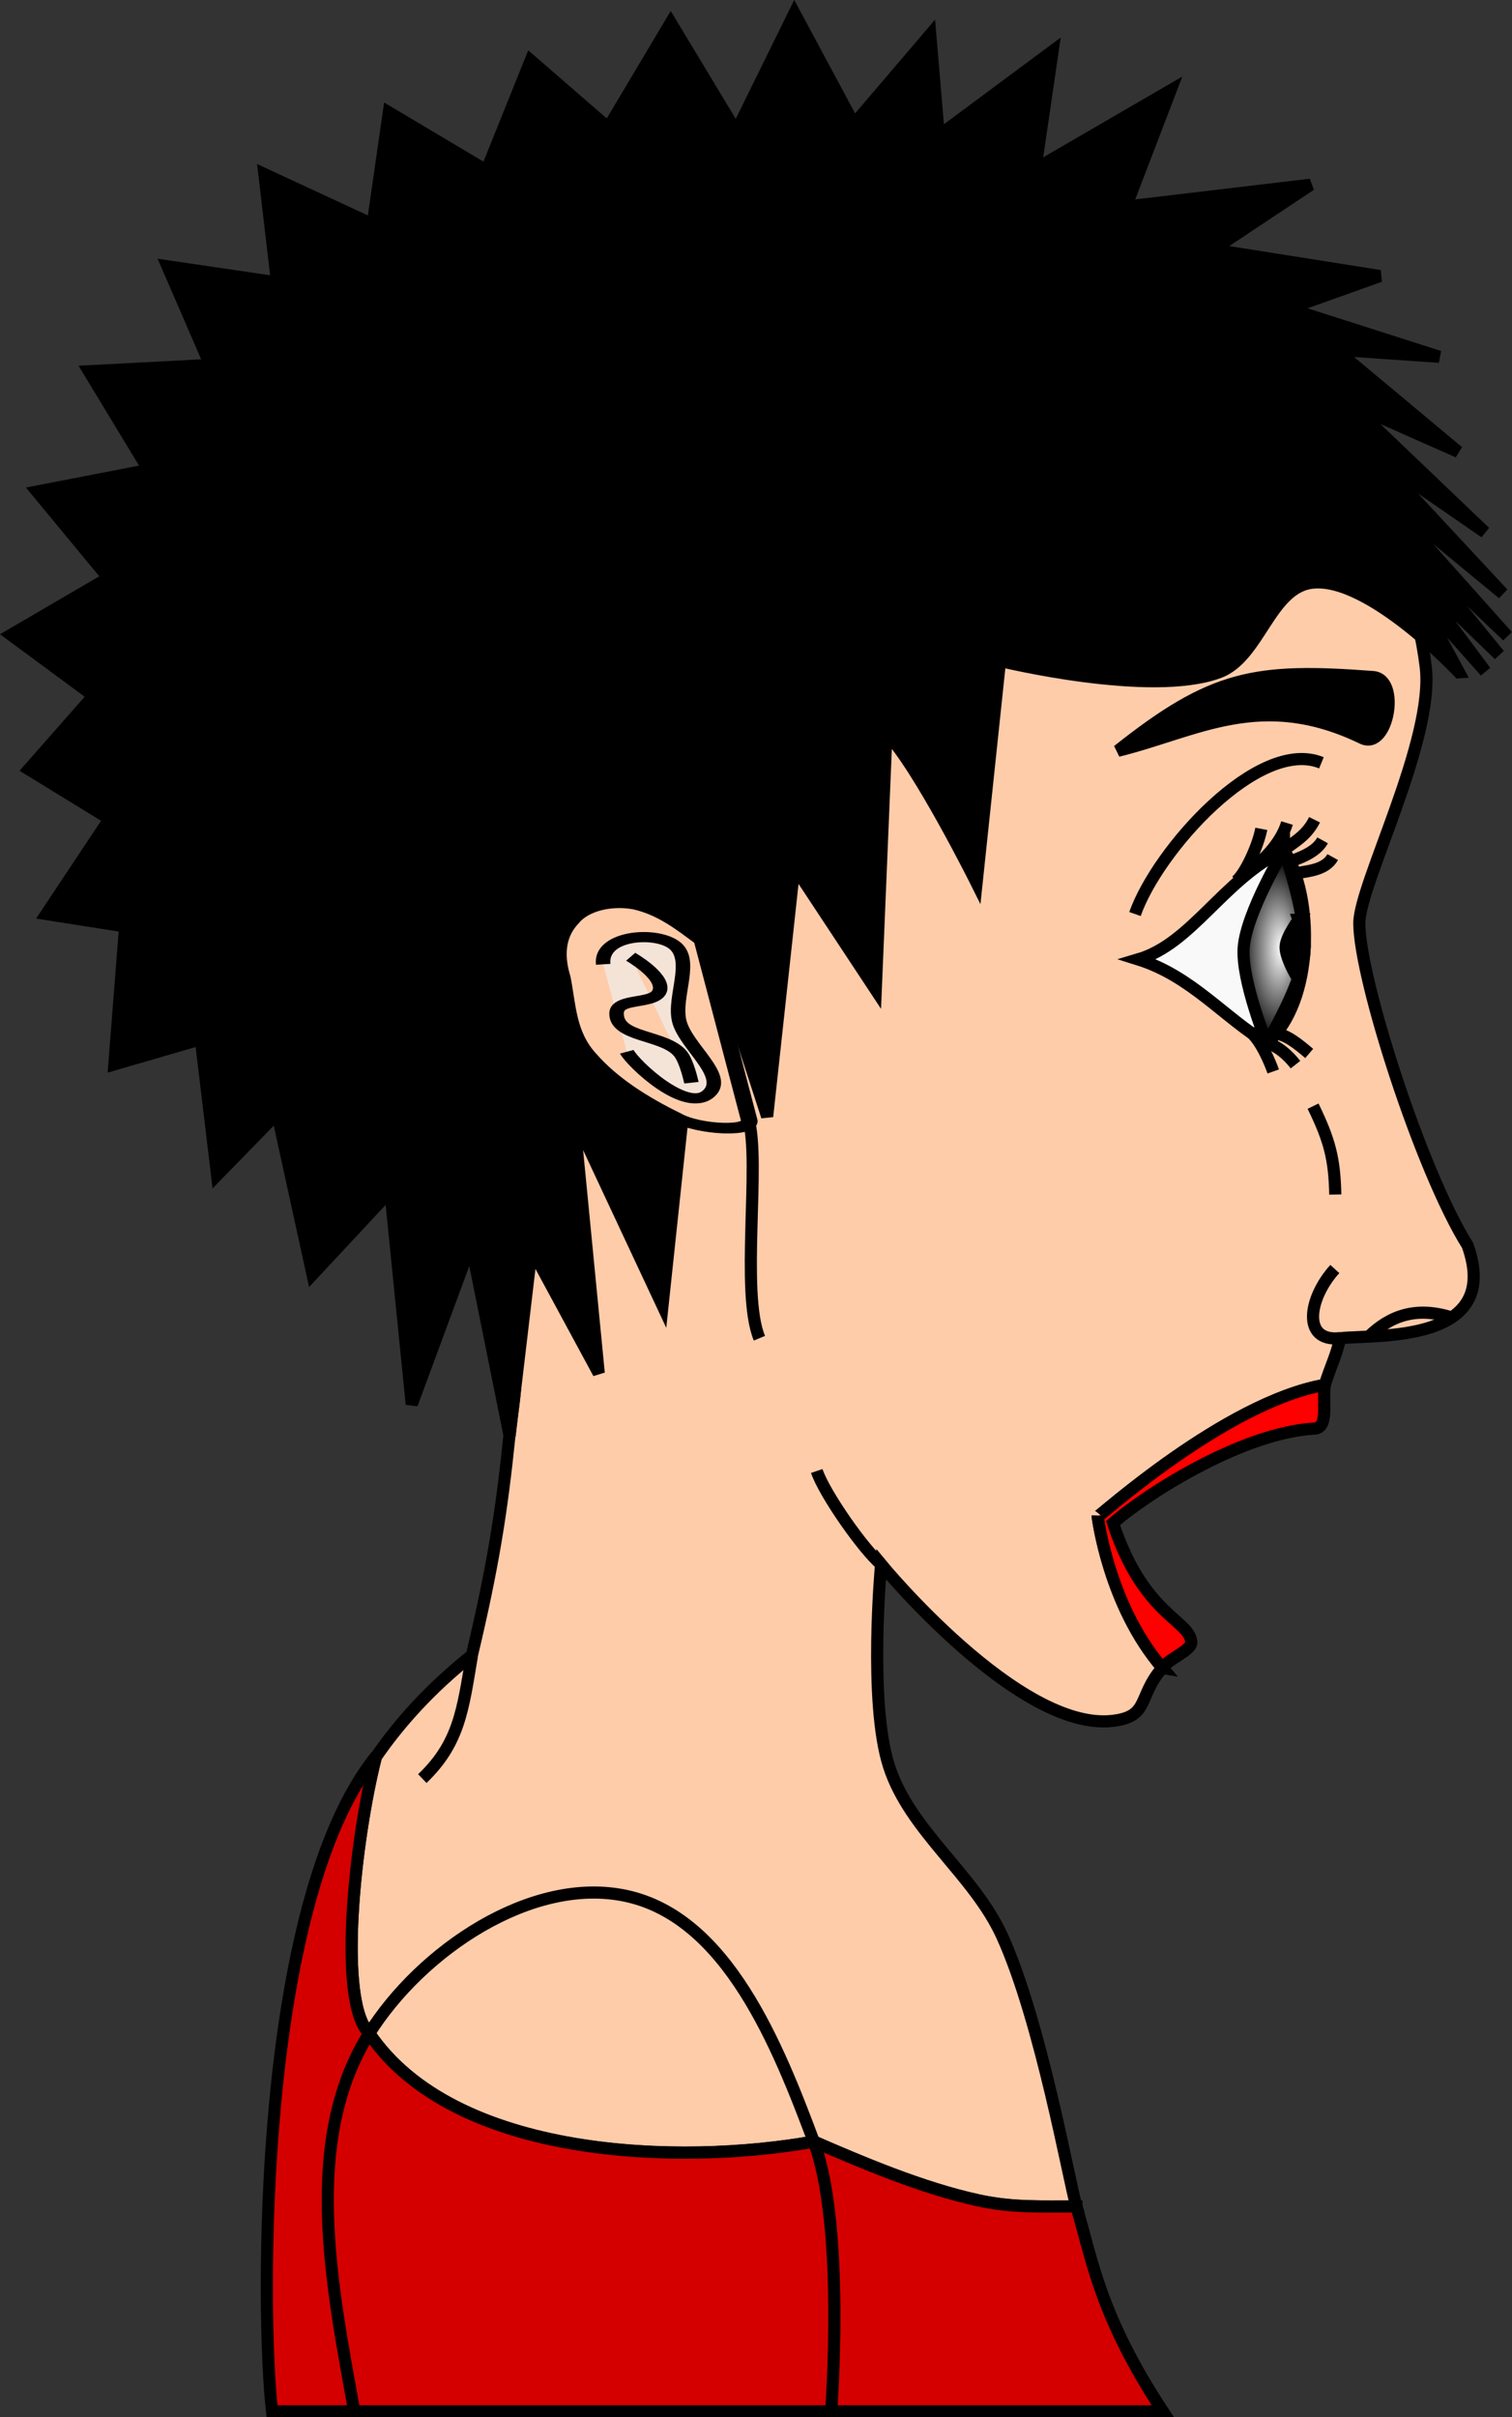 <?xml version="1.0" encoding="UTF-8" standalone="no"?>
<!-- Created with Inkscape (http://www.inkscape.org/) -->
<svg
    xmlns:inkscape="http://www.inkscape.org/namespaces/inkscape"
    xmlns:rdf="http://www.w3.org/1999/02/22-rdf-syntax-ns#"
    xmlns="http://www.w3.org/2000/svg"
    xmlns:sodipodi="http://sodipodi.sourceforge.net/DTD/sodipodi-0.dtd"
    xmlns:ns1="http://sozi.baierouge.fr"
    xmlns:cc="http://creativecommons.org/ns#"
    xmlns:xlink="http://www.w3.org/1999/xlink"
    xmlns:dc="http://purl.org/dc/elements/1.1/"
    id="svg5074"
    sodipodi:docname="tdidkiR2ov+XdQ.svg"
    viewBox="0 0 124.59 199.16"
    version="1.1"
    inkscape:version="0.48.4 r9939"
  >
  <rect x="0" y="0" width="124.59" height="199.16" fill="#333333" stroke="none"/>
  <title
      id="title5492"
    >Gesicht, face</title
  >
  <defs
      id="defs5076"
    >
    <radialGradient
        id="radialGradient5516"
        fx="1102.1"
        fy="97.498"
        gradientUnits="userSpaceOnUse"
        cy="97.522"
        cx="1101.5"
        gradientTransform="matrix(1 0 0 2.549 -997.32 682.82)"
        r="3.018"
        inkscape:collect="always"
      >
      <stop
          id="stop4981-2"
          style="stop-color:#ffffff"
          offset="0"
      />
      <stop
          id="stop4983-6"
          style="stop-color:#000000"
          offset="1"
      />
    </radialGradient
    >
  </defs
  >
  <sodipodi:namedview
      id="base"
      fit-margin-left="0"
      inkscape:zoom="3.921544"
      borderopacity="1.0"
      inkscape:current-layer="layer1"
      inkscape:cx="62.296875"
      inkscape:cy="99.578125"
      inkscape:snap-grids="false"
      inkscape:window-width="1280"
      inkscape:window-maximized="1"
      inkscape:snap-bbox="false"
      showgrid="false"
      fit-margin-right="0"
      inkscape:snap-nodes="false"
      inkscape:snap-global="true"
      inkscape:bbox-nodes="false"
      bordercolor="#666666"
      inkscape:window-x="0"
      inkscape:window-y="0"
      fit-margin-bottom="0"
      inkscape:snap-page="true"
      inkscape:pageopacity="0.0"
      inkscape:pageshadow="2"
      pagecolor="#ffffff"
      inkscape:bbox-paths="false"
      inkscape:snap-to-guides="false"
      inkscape:document-units="px"
      inkscape:window-height="1004"
      fit-margin-top="0"
  />
  <g
      id="layer1"
      inkscape:label="Ebene 1"
      inkscape:groupmode="layer"
      transform="translate(.828 -853.2)"
    >
    <path
        id="path4907"
        sodipodi:nodetypes="sscsscccccsccccscccccscsss"
        style="enable-background:new;stroke:#000000;fill:#ffccaa"
        inkscape:connector-curvature="0"
        d="m63.368 866.27c-13.904-0.165-28.744 4.35-39.312 13.188-7.633 6.382-12.257 16.668-13.781 26.5-1.497 9.656 0.572 20.18 5.031 28.875 5.377 10.484 20.368 14.281 24.75 25.219 2.369 5.913 1.485 7.627 1.094 11.438-0.654 6.374-1.383 10.9-3.094 18.094-3.437 2.738-5.971 5.565-7.906 8.375-1.746 6.865-3.183 20.113-0.563 22.75 6.995 10.392 25.648 10.911 36.656 8.938 3.866 1.682 8.907 3.834 13.562 4.844 2.85 0.619 5.231 0.491 8.062 0.5-0.6-2.023-2.932-15.277-6.125-22.281-2.322-5.093-7.586-8.644-9.312-13.969-1.714-5.287-0.656-16.656-0.656-16.656s11.323 13.783 19.062 12.906c3.109-0.352 2.042-2 4.125-4.375-4.449-5.159-5.344-12.469-5.344-12.469-0.031 0.169 10.477-9.399 18.719-10.844 0.458-1.49 1.017-2.544 1.25-3.844 3.161-0.313 13.371 0.432 10.523-7.634-3.856-6.151-8.929-22.041-8.929-26.563 0-3.183 6.217-15.095 5.469-21.146-1.197-9.677-6.907-19.066-14.094-25.656-9.78-8.968-23.159-15.332-36.406-16.094-0.917-0.053-1.854-0.083-2.781-0.094z"
    />
    <path
        id="path4909"
        style="enable-background:new;stroke:#000000;fill:none"
        inkscape:connector-curvature="0"
        d="m109.57 963.46c-3.161 0.313-2.575-3.317-0.407-5.702"
    />
    <path
        id="path4911"
        sodipodi:nodetypes="cc"
        style="enable-background:new;stroke:#000000;fill:none"
        inkscape:connector-curvature="0"
        d="m111.97 963.31c1.694-1.639 3.809-2.513 6.819-1.56"
    />
    <path
        id="path4977"
        sodipodi:nodetypes="cccc"
        style="enable-background:new;stroke:#000000;fill:#f9f9f9"
        inkscape:connector-curvature="0"
        d="m104.96 923.24c-5.022 2.459-7.574 7.703-12 9.008 4.378 1.369 7.115 4.823 10.594 6.898 3.98-3.472 3.876-12.158 1.406-15.906z"
    />
    <path
        id="path4078"
        sodipodi:nodetypes="cacac"
        style="enable-background:new;stroke:#000000;fill:url(#radialGradient5516)"
        inkscape:connector-curvature="0"
        d="m104.97 923.25s1.973 5.652 1.678 8.537c-0.27 2.645-3.088 7.354-3.088 7.354s-2.115-5.185-1.906-7.88c0.224-2.882 3.316-8.012 3.316-8.012z"
    />
    <path
        id="path4890"
        style="enable-background:new;stroke:#000000;fill:#ffccaa"
        inkscape:connector-curvature="0"
        d="m60.848 945.44c1.011 3.457-0.667 14.248 0.9 18.021"
    />
    <path
        id="path4888"
        style="enable-background:new;stroke:#000000;fill:#ffccaa"
        inkscape:connector-curvature="0"
        d="m66.473 974.4c0.638 1.905 3.898 6.526 5.285 7.665"
    />
    <path
        id="path4080"
        sodipodi:nodetypes="cssc"
        style="enable-background:new;stroke:#000000;fill:#000000"
        inkscape:connector-curvature="0"
        d="m91.285 915.06c7.817-6.208 11.313-6.807 21.017-6.076 2.308 0.174 1.231 6.048-0.878 5.031-8.356-4.03-13.602-0.569-20.139 1.045z"
    />
    <path
        id="path4088"
        d="m119.39 908.59-3.463-6.408 5.644 6.343-6.572-8.815 7.702 7.44-8.197-10.026 8.877 8.485-10.885-12.181 10.515 8.678-10.483-11.265 9.004 6.215-11.04-10.546 8.834 3.915-10.079-8.413 8.523 0.584-12.413-3.968 7.517-2.684-13.754-2.176 8.042-5.346-15.209 1.802 3.669-9.572-11.133 6.462 1.418-9.703-9.379 6.963-0.701-8.32-6.288 7.369-4.902-9.135-4.794 9.745-5.401-8.956-5.15 8.65-6.389-5.544-3.646 9.063-8.044-4.788-1.329 9.227-8.927-4.141 1.046 8.926-9.029-1.329 3.52 8.127-9.989 0.521 4.922 8.128-9.195 1.785 5.882 7.116-8.033 4.688 6.804 5.02-5.336 6.064 6.654 4.081-5.208 7.838 6.489 1.022-0.888 11.364 7.123-2.07 1.342 11.194 4.959-5.085 2.906 13.271 6.411-6.876 1.764 17.571 4.883-13.21 3.181 15.804 1.818-15.37 5.526 10.218-2.068-21.229 7.324 15.652 3.371-31.744 5.25 16.169 2.24-20.596 6.71 10.162 0.879-21.155c2.664 2.767 7.43 12.338 7.43 12.338l1.93-18.286s12.398 3.035 18.042 0.936c3.335-1.24 4.172-7.002 7.709-7.383 4.687-0.504 12.061 7.384 12.061 7.384z"
        sodipodi:nodetypes="ccccccccccccccccccccccccccccccccccccccccccccccccccccccccccccccccccccaac"
        style="enable-background:new;stroke:#000000;fill:#000000"
        inkscape:connector-curvature="0"
    />
    <g
        id="g4082"
        style="stroke-width:.837;enable-background:new"
        transform="matrix(1.35 .322 -.459 .947 -535.41 630.18)"
      >
      <path
          id="path4084"
          sodipodi:nodetypes="cccccccc"
          style="enable-background:new;stroke:#000000;stroke-width:.837;fill:#f4e3d7"
          inkscape:connector-curvature="0"
          d="m490.14 150.7c-1.42-0.74-2.908-1.61-4.558-1.577-1.371 0.085-2.729 1.032-2.997 2.431-0.43 1.59 0.182 3.224 0.996 4.581 1.008 1.981 1.745 4.235 3.551 5.665 1.847 1.542 4.093 2.515 6.389 3.174 1.486 0.553 4.556-0.282 3.931-1.196-2.438-4.359-4.875-8.718-7.312-13.077z"
      />
      <path
          id="path4086"
          d="m486.6 153.29s2.229 0.831 2.476 2.004c0.277 1.32-2.162 1.349-1.756 2.646 0.621 1.986 3.185 0.754 4.577 1.987 0.569 0.504 1.367 2.056 1.367 2.056m-7.965-7.593c-0.956-2.168 1.864-3.567 3.325-2.846 1.528 0.754 1.352 4.015 2.329 5.84 1.003 1.872 4.13 3.362 3.552 5.102-0.68 2.045-4.909-0.885-5.598-1.714m1.107-10.068c-1.42-0.74-2.908-1.61-4.558-1.577-1.371 0.085-2.729 1.032-2.997 2.431-0.43 1.59 0.182 3.224 0.996 4.581 1.008 1.981 1.745 4.235 3.551 5.665 1.847 1.542 4.093 2.515 6.389 3.174 1.486 0.553 4.556-0.282 3.931-1.196-2.438-4.359-4.875-8.718-7.312-13.077z"
          sodipodi:nodetypes="caaaccaaaccccccccc"
          style="enable-background:new;stroke:#000000;stroke-width:.837;fill:#ffccaa"
          inkscape:connector-curvature="0"
      />
    </g
    >
    <path
        id="path4921"
        sodipodi:nodetypes="cc"
        style="enable-background:new;stroke:#000000;stroke-width:1px;fill:none"
        inkscape:connector-curvature="0"
        d="m107.37 944.34c1.368 2.808 1.768 4.346 1.83 7.281"
    />
    <path
        id="path4923"
        sodipodi:nodetypes="cc"
        style="enable-background:new;stroke:#000000;stroke-width:1px;fill:none"
        inkscape:connector-curvature="0"
        d="m92.695 928.51c1.844-5.255 10.188-14.583 15.363-12.459"
    />
    <path
        id="path4925"
        sodipodi:nodetypes="cc"
        style="enable-background:new;stroke:#000000;stroke-width:1px;fill:none"
        inkscape:connector-curvature="0"
        d="m104.96 923.24c0.768-0.628 1.855-1.133 2.532-2.497"
    />
    <path
        id="path4927"
        d="m105.49 924.19c0.795-0.324 2.103-0.735 2.667-1.75"
        sodipodi:nodetypes="cc"
        style="enable-background:new;stroke:#000000;stroke-width:1px;fill:none"
        inkscape:connector-curvature="0"
    />
    <path
        id="path4929"
        sodipodi:nodetypes="cc"
        style="enable-background:new;stroke:#000000;stroke-width:1px;fill:none"
        inkscape:connector-curvature="0"
        d="m105.88 925.16c1.073-0.19 2.514-0.267 3.108-1.343"
    />
    <path
        id="path4931"
        d="m102.19 938.2c0.891 0.759 1.612 2.476 1.897 3.281"
        sodipodi:nodetypes="cc"
        style="enable-background:new;stroke:#000000;stroke-width:1px;fill:none"
        inkscape:connector-curvature="0"
    />
    <path
        id="path4933"
        sodipodi:nodetypes="cc"
        style="enable-background:new;stroke:#000000;stroke-width:1px;fill:none"
        inkscape:connector-curvature="0"
        d="m104.3 938.38c0.836 0.015 1.935 0.921 2.751 1.618"
    />
    <path
        id="path4935"
        sodipodi:nodetypes="cc"
        style="enable-background:new;stroke:#000000;stroke-width:1px;fill:none"
        inkscape:connector-curvature="0"
        d="m102.34 924.81c0.768-0.628 2.35-2.027 2.884-3.796"
    />
    <path
        id="path4937"
        d="m101.03 925.81c0.768-0.628 1.812-2.94 2.075-4.317"
        sodipodi:nodetypes="cc"
        style="enable-background:new;stroke:#000000;stroke-width:1px;fill:none"
        inkscape:connector-curvature="0"
    />
    <path
        id="path4939"
        d="m103.56 939.14c0.886 0.24 1.718 0.959 2.363 1.779"
        sodipodi:nodetypes="cc"
        style="enable-background:new;stroke:#000000;stroke-width:1px;fill:none"
        inkscape:connector-curvature="0"
    />
    <path
        id="path4950"
        sodipodi:nodetypes="csccccccc"
        style="enable-background:new;stroke:#000000;fill:#d40000"
        inkscape:connector-curvature="0"
        d="m87.868 1035c-2.832-0.01-5.222 0.12-8.072-0.498-4.655-1.01-9.687-3.163-13.553-4.845-11.008 1.974-29.665 1.459-36.66-8.933-2.627-2.644-1.176-15.973 0.576-22.822-9.79 12.151-9.499 45.853-8.572 53.974h73.406c-5.162-7.828-5.81-12.438-7.125-16.875z"
    />
    <path
        id="path4881"
        sodipodi:nodetypes="caaaccc"
        style="enable-background:new;stroke:#000000;fill:none"
        inkscape:connector-curvature="0"
        d="m67.659 1051.9s1.179-15.261-1.417-22.21c-2.974-7.96-7.151-18.468-15.454-20.274-7.833-1.704-16.952 4.547-21.205 11.341-5.512 8.806-3.111 20.647-1.213 31.143m5.602-52.157c3.041-2.912 3.34-5.665 4.087-10.129"
    />
    <path
        id="path4961"
        sodipodi:nodetypes="cccscsc"
        style="enable-background:new;stroke:#000000;stroke-width:1px;fill:#ff0000"
        inkscape:connector-curvature="0"
        d="m94.956 990.63c-4.449-5.159-5.325-12.472-5.325-12.472-0.031 0.169 10.463-9.409 18.705-10.854-0.198 1.421 0.337 3.54-0.845 3.603-5.729 0.309-13.453 5.071-16.604 7.784 2.476 7.532 6.25 7.975 6.448 9.766 0.081 0.728-1.787 1.333-2.38 2.173z"
    />
    <path
        id="path4987"
        d="m106.18 928.99s0.553 1.528 0.495 2.315c-0.055 0.751-0.791 2.117-0.791 2.117s-0.825-1.449-0.778-2.236c0.049-0.813 1.074-2.196 1.074-2.196z"
        sodipodi:nodetypes="cacac"
        style="enable-background:new;stroke:#000000;fill:#000000"
        inkscape:connector-curvature="0"
    />
  </g
  >
</svg
>

